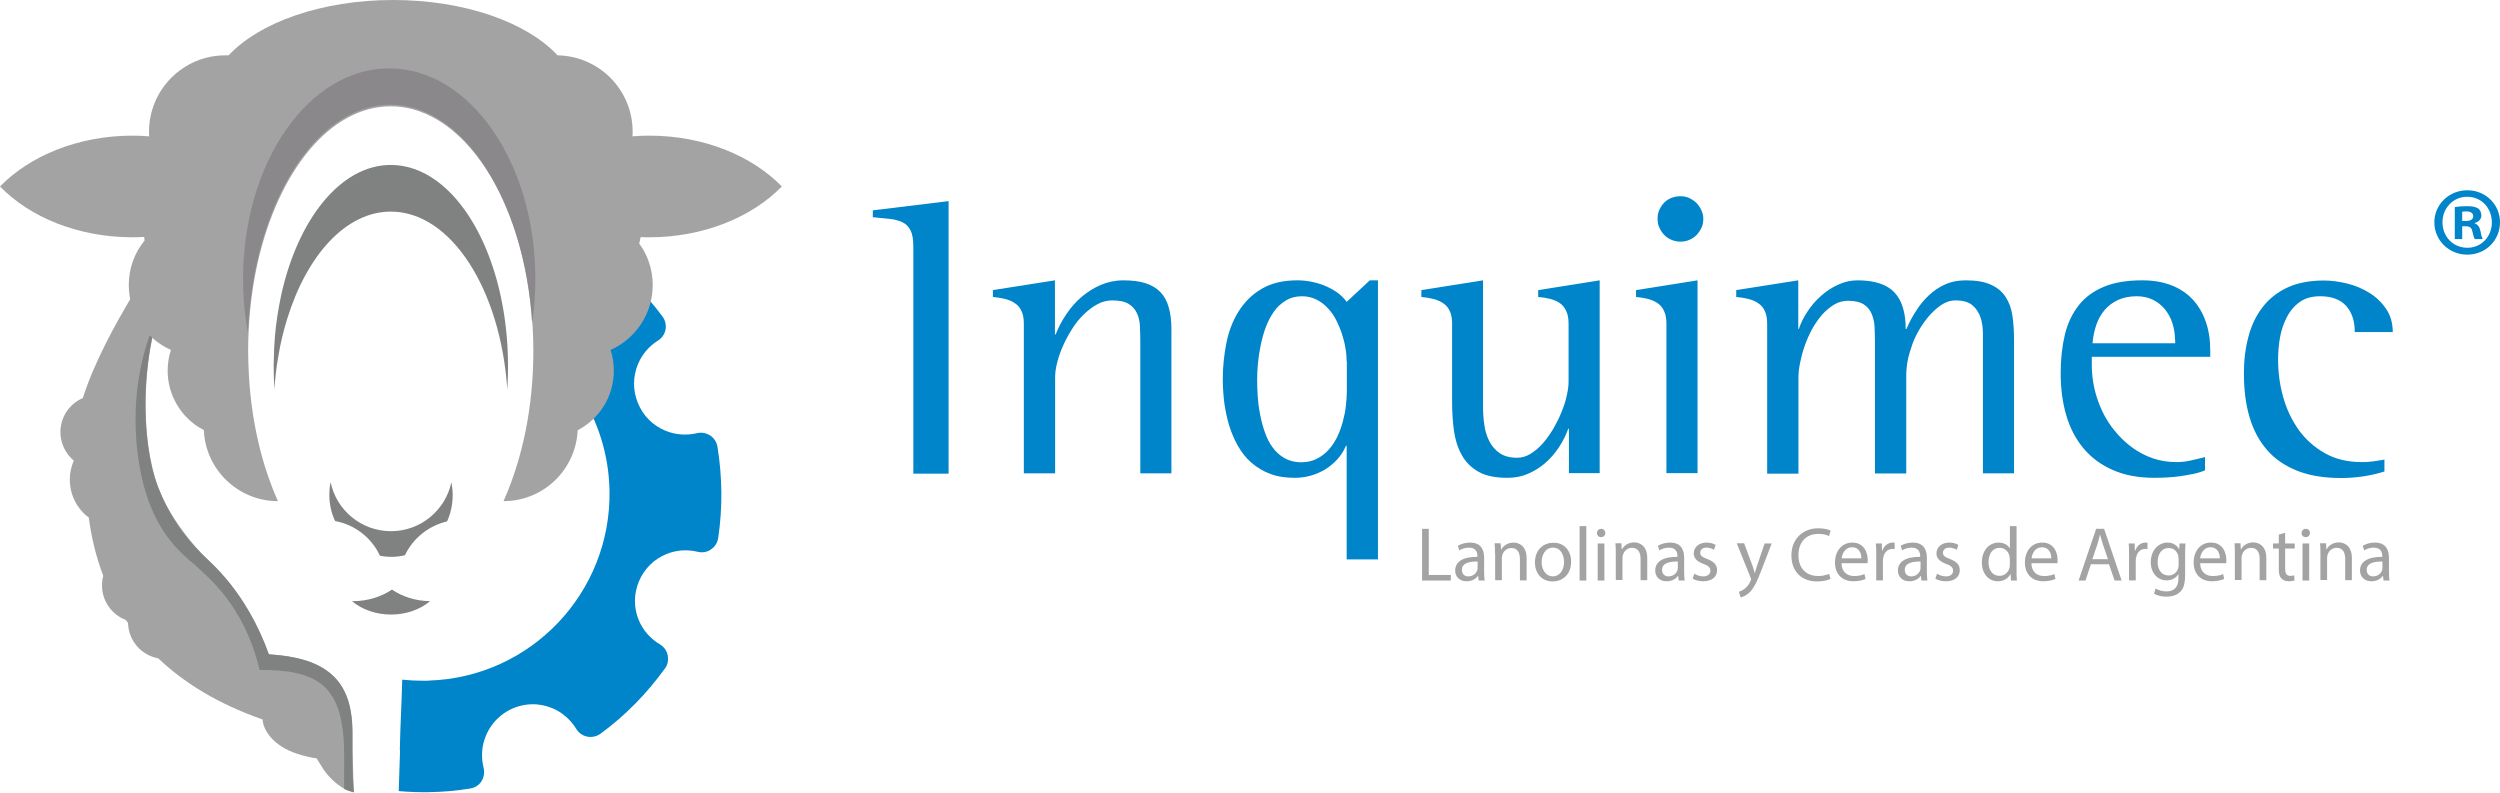 <?xml version="1.0" encoding="utf-8"?>
<!-- Generator: Adobe Illustrator 24.0.0, SVG Export Plug-In . SVG Version: 6.00 Build 0)  -->
<svg version="1.1" id="Capa_1" xmlns="http://www.w3.org/2000/svg" xmlns:xlink="http://www.w3.org/1999/xlink" x="0px" y="0px"
	 viewBox="0 0 138.23 43.84" style="enable-background:new 0 0 138.23 43.84;" xml:space="preserve">
<style type="text/css">
	.st0{fill-rule:evenodd;clip-rule:evenodd;fill:#FFFFFF;}
	.st1{fill:#0085CA;}
	.st2{fill:#A4A3A3;}
	.st3{fill:#808181;}
	.st4{opacity:0.8;fill:#838184;}
	.st5{fill:none;stroke:#0085CA;stroke-width:0.5;stroke-miterlimit:10;}
	.st6{fill:#FFFFFF;}
</style>
<g>
	<g>
		<g>
			<path class="st1" d="M50.5,26.17V13.65c0-0.41-0.05-0.72-0.16-0.92c-0.11-0.21-0.26-0.36-0.46-0.45
				c-0.2-0.09-0.43-0.15-0.71-0.18c-0.28-0.03-0.58-0.06-0.91-0.09v-0.38l4.19-0.51v15.07H50.5z"/>
			<path class="st1" d="M63.05,26.17v-7.24c0-0.31-0.01-0.6-0.02-0.88c-0.01-0.28-0.07-0.53-0.17-0.74
				c-0.1-0.21-0.25-0.38-0.46-0.51c-0.21-0.13-0.51-0.19-0.91-0.19c-0.28,0-0.55,0.07-0.81,0.21c-0.26,0.14-0.51,0.33-0.75,0.56
				c-0.24,0.23-0.45,0.49-0.64,0.79c-0.19,0.3-0.36,0.61-0.5,0.92c-0.14,0.31-0.25,0.62-0.33,0.93c-0.08,0.31-0.12,0.58-0.12,0.82
				v5.33h-1.73V17.9c0-0.28-0.04-0.52-0.13-0.7c-0.08-0.18-0.2-0.33-0.36-0.43c-0.15-0.11-0.33-0.18-0.54-0.24
				c-0.21-0.05-0.44-0.09-0.68-0.11v-0.38l3.43-0.54v2.99h0.04c0.15-0.39,0.35-0.77,0.6-1.13c0.24-0.36,0.52-0.68,0.84-0.95
				c0.32-0.27,0.67-0.49,1.06-0.66c0.39-0.16,0.8-0.25,1.24-0.25c0.48,0,0.89,0.05,1.23,0.16c0.34,0.11,0.61,0.27,0.82,0.49
				c0.21,0.22,0.37,0.5,0.46,0.84c0.1,0.34,0.15,0.74,0.15,1.21v7.97H63.05z"/>
			<path class="st1" d="M74.46,30.94v-6.29h-0.04c-0.12,0.28-0.27,0.52-0.47,0.74c-0.2,0.22-0.42,0.4-0.67,0.56
				c-0.25,0.15-0.52,0.27-0.81,0.35c-0.29,0.08-0.58,0.12-0.87,0.12c-0.52,0-0.98-0.07-1.37-0.22c-0.4-0.15-0.74-0.36-1.04-0.62
				c-0.3-0.26-0.54-0.57-0.74-0.92c-0.2-0.35-0.36-0.73-0.49-1.14c-0.12-0.41-0.21-0.83-0.27-1.27c-0.05-0.44-0.08-0.87-0.08-1.3
				c0-0.67,0.07-1.33,0.2-1.99c0.13-0.65,0.36-1.24,0.68-1.75c0.32-0.51,0.74-0.93,1.27-1.24c0.52-0.31,1.18-0.47,1.97-0.47
				c0.23,0,0.48,0.02,0.74,0.07c0.26,0.05,0.52,0.12,0.76,0.22c0.24,0.1,0.47,0.22,0.69,0.37c0.21,0.15,0.4,0.33,0.54,0.53
				l1.28-1.19h0.45v15.43H74.46z M74.46,19.99c0-0.23-0.02-0.48-0.07-0.75c-0.04-0.27-0.11-0.53-0.2-0.8
				c-0.09-0.27-0.2-0.53-0.33-0.78c-0.13-0.25-0.29-0.47-0.48-0.66c-0.18-0.19-0.39-0.34-0.62-0.45c-0.23-0.11-0.49-0.17-0.77-0.17
				c-0.34,0-0.64,0.08-0.9,0.24c-0.26,0.16-0.48,0.36-0.66,0.62c-0.18,0.26-0.33,0.55-0.45,0.87c-0.12,0.33-0.21,0.66-0.28,1.01
				c-0.07,0.34-0.12,0.68-0.15,1.01c-0.03,0.33-0.04,0.62-0.04,0.88c0,0.26,0.01,0.56,0.03,0.88c0.02,0.32,0.06,0.66,0.13,1
				c0.06,0.34,0.15,0.67,0.26,0.99c0.11,0.32,0.25,0.61,0.43,0.85c0.18,0.25,0.4,0.45,0.66,0.6c0.26,0.15,0.57,0.23,0.92,0.23
				c0.32,0,0.61-0.06,0.86-0.19c0.25-0.12,0.47-0.29,0.66-0.5c0.19-0.21,0.35-0.45,0.48-0.72c0.13-0.27,0.23-0.56,0.31-0.85
				c0.08-0.3,0.14-0.59,0.17-0.89c0.03-0.3,0.05-0.57,0.05-0.83V19.99z"/>
			<path class="st1" d="M86.75,26.17v-2.46h-0.04c-0.13,0.36-0.3,0.7-0.52,1.03c-0.22,0.33-0.47,0.62-0.75,0.86
				c-0.29,0.25-0.61,0.45-0.96,0.6c-0.35,0.15-0.73,0.22-1.13,0.22c-0.67,0-1.21-0.11-1.61-0.34c-0.4-0.23-0.71-0.54-0.92-0.93
				c-0.22-0.39-0.36-0.84-0.43-1.35c-0.07-0.51-0.1-1.04-0.1-1.59V17.9c0-0.28-0.04-0.52-0.13-0.7c-0.08-0.18-0.2-0.33-0.36-0.43
				c-0.15-0.11-0.33-0.18-0.54-0.24c-0.2-0.05-0.43-0.09-0.67-0.11v-0.38l3.41-0.54v6.99c0,0.32,0.02,0.65,0.07,0.98
				c0.04,0.33,0.13,0.63,0.27,0.91c0.13,0.27,0.33,0.5,0.57,0.67c0.25,0.17,0.57,0.26,0.97,0.26c0.26,0,0.51-0.07,0.75-0.22
				c0.24-0.15,0.47-0.34,0.68-0.58c0.21-0.24,0.4-0.51,0.58-0.81c0.17-0.3,0.33-0.61,0.45-0.92c0.13-0.31,0.23-0.61,0.29-0.91
				c0.07-0.3,0.1-0.55,0.1-0.77v-3.2c0-0.28-0.04-0.52-0.13-0.7c-0.08-0.18-0.2-0.33-0.34-0.43c-0.15-0.11-0.32-0.18-0.53-0.24
				c-0.2-0.05-0.43-0.09-0.68-0.11v-0.38l3.4-0.54v10.66H86.75z"/>
			<path class="st1" d="M92.14,26.17V17.9c0-0.28-0.04-0.52-0.13-0.7c-0.08-0.18-0.2-0.33-0.35-0.43c-0.15-0.11-0.33-0.18-0.53-0.24
				c-0.2-0.05-0.43-0.09-0.67-0.11v-0.38l3.4-0.54v10.66H92.14z M94.18,12.1c0,0.17-0.03,0.34-0.1,0.49
				c-0.07,0.15-0.16,0.28-0.27,0.4c-0.12,0.12-0.25,0.21-0.4,0.27c-0.15,0.07-0.31,0.1-0.49,0.1c-0.18,0-0.34-0.03-0.5-0.1
				c-0.16-0.07-0.29-0.15-0.4-0.27c-0.11-0.11-0.2-0.25-0.27-0.4c-0.07-0.15-0.1-0.32-0.1-0.49c0-0.18,0.03-0.35,0.1-0.5
				c0.07-0.15,0.16-0.29,0.27-0.4c0.11-0.11,0.25-0.2,0.4-0.26c0.16-0.06,0.32-0.09,0.5-0.09c0.17,0,0.33,0.03,0.48,0.1
				c0.15,0.07,0.29,0.16,0.4,0.27c0.11,0.11,0.2,0.25,0.27,0.4C94.15,11.78,94.18,11.94,94.18,12.1z"/>
			<path class="st1" d="M109.64,26.17v-6.74c0-0.31,0-0.63,0-0.96c0-0.34-0.04-0.64-0.13-0.91c-0.09-0.27-0.24-0.5-0.45-0.68
				c-0.21-0.18-0.52-0.27-0.94-0.27c-0.28,0-0.55,0.09-0.81,0.27c-0.26,0.18-0.49,0.4-0.71,0.66c-0.21,0.26-0.4,0.53-0.56,0.83
				c-0.16,0.29-0.27,0.55-0.34,0.78c-0.09,0.26-0.17,0.52-0.22,0.79c-0.05,0.27-0.08,0.55-0.08,0.81v5.43h-1.73v-7.24
				c0-0.28-0.01-0.56-0.02-0.84c-0.01-0.28-0.07-0.52-0.16-0.74c-0.09-0.22-0.24-0.4-0.44-0.53c-0.2-0.13-0.49-0.2-0.86-0.2
				c-0.28,0-0.55,0.07-0.79,0.22c-0.24,0.15-0.47,0.34-0.67,0.57c-0.2,0.24-0.39,0.51-0.55,0.8c-0.16,0.3-0.29,0.61-0.4,0.92
				c-0.11,0.31-0.19,0.62-0.25,0.92c-0.06,0.3-0.09,0.57-0.09,0.8v5.33h-1.73V17.9c0-0.28-0.04-0.52-0.13-0.7
				c-0.08-0.18-0.2-0.33-0.36-0.43c-0.15-0.11-0.33-0.18-0.54-0.24c-0.21-0.05-0.44-0.09-0.68-0.11v-0.38l3.43-0.54v2.69h0.03
				c0.11-0.33,0.27-0.65,0.49-0.98c0.21-0.32,0.46-0.61,0.75-0.86c0.28-0.25,0.6-0.46,0.94-0.61c0.34-0.16,0.69-0.24,1.06-0.24
				c0.94,0,1.62,0.22,2.04,0.66c0.42,0.44,0.63,1.12,0.63,2.03h0.04c0.15-0.35,0.33-0.69,0.54-1.01c0.2-0.32,0.44-0.61,0.71-0.86
				c0.27-0.25,0.57-0.45,0.9-0.6c0.34-0.15,0.71-0.22,1.13-0.22c0.58,0,1.04,0.08,1.39,0.24c0.35,0.16,0.62,0.38,0.81,0.67
				c0.19,0.29,0.32,0.63,0.38,1.04c0.06,0.4,0.09,0.85,0.09,1.35v7.37H109.64z"/>
			<path class="st1" d="M115.66,19.74v0.47c0,0.43,0.05,0.86,0.15,1.3c0.1,0.43,0.25,0.85,0.44,1.25c0.19,0.4,0.43,0.77,0.71,1.1
				c0.28,0.34,0.59,0.63,0.94,0.89c0.35,0.25,0.72,0.45,1.13,0.59c0.41,0.14,0.85,0.21,1.31,0.21c0.27,0,0.54-0.03,0.8-0.09
				c0.27-0.06,0.53-0.12,0.78-0.19v0.74c-0.18,0.07-0.39,0.14-0.63,0.19c-0.24,0.05-0.49,0.09-0.74,0.13
				c-0.25,0.03-0.5,0.06-0.74,0.07c-0.24,0.01-0.46,0.02-0.66,0.02c-0.9,0-1.67-0.14-2.32-0.43c-0.65-0.28-1.19-0.68-1.62-1.19
				c-0.43-0.51-0.75-1.12-0.96-1.83c-0.21-0.71-0.31-1.49-0.31-2.34c0-0.78,0.08-1.49,0.23-2.12c0.15-0.63,0.41-1.17,0.76-1.62
				c0.35-0.45,0.82-0.79,1.39-1.03c0.57-0.24,1.28-0.36,2.13-0.36c0.6,0,1.13,0.09,1.6,0.27c0.47,0.18,0.86,0.44,1.18,0.78
				c0.32,0.34,0.56,0.75,0.73,1.23c0.17,0.48,0.25,1.02,0.25,1.62v0.33H115.66z M120.26,18.78c0-0.31-0.05-0.61-0.14-0.9
				c-0.09-0.29-0.23-0.54-0.41-0.77c-0.18-0.22-0.4-0.4-0.66-0.53c-0.26-0.13-0.56-0.2-0.9-0.2c-0.39,0-0.74,0.07-1.03,0.2
				c-0.3,0.14-0.54,0.32-0.74,0.55c-0.2,0.23-0.36,0.51-0.47,0.83c-0.11,0.32-0.18,0.66-0.21,1.02h4.57V18.78z"/>
			<path class="st1" d="M130.2,18.35c0-0.61-0.16-1.08-0.48-1.44c-0.32-0.35-0.8-0.53-1.43-0.53c-0.47,0-0.85,0.11-1.15,0.33
				c-0.3,0.22-0.54,0.51-0.71,0.85c-0.17,0.34-0.3,0.72-0.37,1.13c-0.07,0.41-0.1,0.81-0.1,1.19c0,0.7,0.09,1.39,0.28,2.07
				c0.19,0.68,0.48,1.28,0.86,1.82c0.38,0.53,0.87,0.96,1.45,1.29c0.58,0.33,1.27,0.49,2.05,0.49c0.2,0,0.41-0.01,0.62-0.04
				c0.21-0.03,0.41-0.06,0.62-0.1v0.66c-0.39,0.12-0.78,0.21-1.18,0.27c-0.4,0.06-0.81,0.09-1.21,0.09c-0.94,0-1.75-0.13-2.43-0.4
				c-0.68-0.27-1.24-0.65-1.67-1.15c-0.44-0.5-0.76-1.11-0.97-1.82c-0.21-0.71-0.31-1.52-0.31-2.42c0-0.72,0.08-1.39,0.25-2.02
				c0.16-0.62,0.42-1.17,0.78-1.63c0.35-0.46,0.81-0.83,1.37-1.09c0.56-0.26,1.24-0.39,2.02-0.39c0.42,0,0.85,0.06,1.3,0.17
				c0.45,0.11,0.86,0.29,1.23,0.52c0.37,0.23,0.68,0.53,0.92,0.89c0.24,0.36,0.36,0.78,0.36,1.27H130.2z"/>
		</g>
		<g>
			<path class="st2" d="M78.63,29.24H79v2.55h1.22v0.31h-1.59V29.24z"/>
			<path class="st2" d="M81.76,32.1l-0.03-0.26h-0.01c-0.11,0.16-0.33,0.3-0.63,0.3c-0.42,0-0.63-0.29-0.63-0.59
				c0-0.5,0.44-0.77,1.23-0.76v-0.04c0-0.17-0.05-0.47-0.47-0.47c-0.19,0-0.39,0.06-0.53,0.15l-0.08-0.25
				c0.17-0.11,0.42-0.18,0.67-0.18c0.63,0,0.78,0.43,0.78,0.84v0.77c0,0.18,0.01,0.35,0.03,0.49H81.76z M81.7,31.05
				c-0.41-0.01-0.87,0.06-0.87,0.46c0,0.24,0.16,0.36,0.35,0.36c0.27,0,0.44-0.17,0.5-0.34c0.01-0.04,0.02-0.08,0.02-0.12V31.05z"/>
			<path class="st2" d="M82.66,30.6c0-0.21,0-0.39-0.02-0.56h0.33L83,30.39h0.01c0.1-0.2,0.34-0.39,0.68-0.39
				c0.28,0,0.72,0.17,0.72,0.87v1.22h-0.37v-1.18c0-0.33-0.12-0.61-0.47-0.61c-0.25,0-0.44,0.17-0.5,0.38
				c-0.02,0.05-0.03,0.11-0.03,0.17v1.23h-0.37V30.6z"/>
			<path class="st2" d="M86.87,31.06c0,0.76-0.53,1.09-1.02,1.09c-0.56,0-0.98-0.41-0.98-1.05c0-0.69,0.45-1.09,1.02-1.09
				C86.47,30,86.87,30.43,86.87,31.06z M85.24,31.08c0,0.45,0.26,0.79,0.62,0.79c0.36,0,0.62-0.33,0.62-0.8
				c0-0.35-0.17-0.79-0.61-0.79C85.44,30.28,85.24,30.69,85.24,31.08z"/>
			<path class="st2" d="M87.34,29.09h0.37v3.01h-0.37V29.09z"/>
			<path class="st2" d="M88.76,29.47c0,0.13-0.09,0.23-0.24,0.23c-0.13,0-0.22-0.1-0.22-0.23c0-0.13,0.1-0.23,0.23-0.23
				C88.67,29.24,88.76,29.34,88.76,29.47z M88.34,32.1v-2.05h0.37v2.05H88.34z"/>
			<path class="st2" d="M89.34,30.6c0-0.21,0-0.39-0.02-0.56h0.33l0.02,0.34h0.01c0.1-0.2,0.34-0.39,0.68-0.39
				c0.28,0,0.72,0.17,0.72,0.87v1.22h-0.37v-1.18c0-0.33-0.12-0.61-0.47-0.61c-0.25,0-0.44,0.17-0.5,0.38
				c-0.02,0.05-0.03,0.11-0.03,0.17v1.23h-0.37V30.6z"/>
			<path class="st2" d="M92.82,32.1l-0.03-0.26h-0.01c-0.11,0.16-0.33,0.3-0.63,0.3c-0.42,0-0.63-0.29-0.63-0.59
				c0-0.5,0.44-0.77,1.23-0.76v-0.04c0-0.17-0.05-0.47-0.47-0.47c-0.19,0-0.39,0.06-0.53,0.15l-0.08-0.25
				c0.17-0.11,0.42-0.18,0.67-0.18c0.63,0,0.78,0.43,0.78,0.84v0.77c0,0.18,0.01,0.35,0.03,0.49H92.82z M92.77,31.05
				c-0.41-0.01-0.87,0.06-0.87,0.46c0,0.24,0.16,0.36,0.35,0.36c0.27,0,0.44-0.17,0.5-0.34c0.01-0.04,0.02-0.08,0.02-0.12V31.05z"/>
			<path class="st2" d="M93.68,31.72c0.11,0.07,0.3,0.15,0.49,0.15c0.27,0,0.4-0.14,0.4-0.31c0-0.18-0.11-0.28-0.38-0.38
				c-0.37-0.13-0.54-0.33-0.54-0.58c0-0.33,0.27-0.6,0.71-0.6c0.21,0,0.39,0.06,0.5,0.13l-0.09,0.27c-0.08-0.05-0.23-0.12-0.42-0.12
				c-0.22,0-0.34,0.13-0.34,0.28c0,0.17,0.12,0.25,0.39,0.35c0.36,0.14,0.54,0.31,0.54,0.62c0,0.36-0.28,0.61-0.77,0.61
				c-0.22,0-0.43-0.06-0.58-0.14L93.68,31.72z"/>
			<path class="st2" d="M96.44,30.05l0.45,1.21c0.05,0.14,0.1,0.3,0.13,0.42h0.01c0.04-0.12,0.08-0.28,0.13-0.43l0.41-1.2h0.39
				l-0.56,1.46c-0.27,0.7-0.45,1.06-0.7,1.28c-0.18,0.16-0.36,0.22-0.46,0.24l-0.09-0.31c0.09-0.03,0.22-0.09,0.33-0.18
				c0.1-0.08,0.23-0.22,0.31-0.42c0.02-0.04,0.03-0.07,0.03-0.09c0-0.02-0.01-0.05-0.03-0.1l-0.76-1.89H96.44z"/>
			<path class="st2" d="M101.21,32.01c-0.14,0.07-0.41,0.14-0.75,0.14c-0.8,0-1.41-0.51-1.41-1.44c0-0.89,0.61-1.5,1.49-1.5
				c0.36,0,0.58,0.08,0.68,0.13l-0.09,0.3c-0.14-0.07-0.34-0.12-0.58-0.12c-0.67,0-1.11,0.43-1.11,1.18c0,0.7,0.4,1.15,1.1,1.15
				c0.22,0,0.45-0.05,0.6-0.12L101.21,32.01z"/>
			<path class="st2" d="M101.82,31.14c0.01,0.5,0.33,0.71,0.7,0.71c0.27,0,0.43-0.05,0.57-0.11l0.06,0.27
				c-0.13,0.06-0.36,0.13-0.68,0.13c-0.63,0-1.01-0.42-1.01-1.03c0-0.62,0.36-1.11,0.96-1.11c0.67,0,0.85,0.59,0.85,0.97
				c0,0.08-0.01,0.14-0.01,0.17H101.82z M102.92,30.87c0-0.24-0.1-0.61-0.52-0.61c-0.38,0-0.54,0.35-0.57,0.61H102.92z"/>
			<path class="st2" d="M103.74,30.69c0-0.24,0-0.45-0.02-0.64h0.33l0.01,0.4h0.02c0.09-0.28,0.32-0.45,0.57-0.45
				c0.04,0,0.07,0,0.11,0.01v0.35c-0.04-0.01-0.08-0.01-0.13-0.01c-0.26,0-0.45,0.2-0.5,0.48c-0.01,0.05-0.02,0.11-0.02,0.17v1.09
				h-0.37V30.69z"/>
			<path class="st2" d="M106.24,32.1l-0.03-0.26h-0.01c-0.11,0.16-0.33,0.3-0.63,0.3c-0.42,0-0.63-0.29-0.63-0.59
				c0-0.5,0.44-0.77,1.23-0.76v-0.04c0-0.17-0.05-0.47-0.47-0.47c-0.19,0-0.39,0.06-0.53,0.15l-0.08-0.25
				c0.17-0.11,0.42-0.18,0.67-0.18c0.63,0,0.78,0.43,0.78,0.84v0.77c0,0.18,0.01,0.35,0.03,0.49H106.24z M106.19,31.05
				c-0.41-0.01-0.87,0.06-0.87,0.46c0,0.24,0.16,0.36,0.35,0.36c0.27,0,0.44-0.17,0.5-0.34c0.01-0.04,0.02-0.08,0.02-0.12V31.05z"/>
			<path class="st2" d="M107.1,31.72c0.11,0.07,0.3,0.15,0.49,0.15c0.27,0,0.4-0.14,0.4-0.31c0-0.18-0.11-0.28-0.38-0.38
				c-0.37-0.13-0.54-0.33-0.54-0.58c0-0.33,0.27-0.6,0.71-0.6c0.21,0,0.39,0.06,0.5,0.13l-0.09,0.27c-0.08-0.05-0.23-0.12-0.42-0.12
				c-0.22,0-0.34,0.13-0.34,0.28c0,0.17,0.12,0.25,0.39,0.35c0.36,0.14,0.54,0.31,0.54,0.62c0,0.36-0.28,0.61-0.77,0.61
				c-0.22,0-0.43-0.06-0.58-0.14L107.1,31.72z"/>
			<path class="st2" d="M111.5,29.09v2.48c0,0.18,0,0.39,0.02,0.53h-0.33l-0.02-0.36h-0.01c-0.11,0.23-0.36,0.4-0.7,0.4
				c-0.5,0-0.88-0.42-0.88-1.04c0-0.68,0.42-1.1,0.92-1.1c0.31,0,0.53,0.15,0.62,0.31h0.01v-1.22H111.5z M111.12,30.88
				c0-0.05,0-0.11-0.02-0.16c-0.06-0.24-0.26-0.43-0.54-0.43c-0.39,0-0.61,0.34-0.61,0.79c0,0.42,0.2,0.76,0.61,0.76
				c0.25,0,0.48-0.17,0.55-0.44c0.01-0.05,0.02-0.1,0.02-0.16V30.88z"/>
			<path class="st2" d="M112.32,31.14c0.01,0.5,0.33,0.71,0.7,0.71c0.27,0,0.43-0.05,0.57-0.11l0.06,0.27
				c-0.13,0.06-0.36,0.13-0.68,0.13c-0.63,0-1.01-0.42-1.01-1.03c0-0.62,0.36-1.11,0.96-1.11c0.67,0,0.85,0.59,0.85,0.97
				c0,0.08-0.01,0.14-0.01,0.17H112.32z M113.42,30.87c0-0.24-0.1-0.61-0.52-0.61c-0.38,0-0.54,0.35-0.57,0.61H113.42z"/>
			<path class="st2" d="M115.61,31.2l-0.3,0.9h-0.38l0.97-2.86h0.44l0.97,2.86h-0.39l-0.31-0.9H115.61z M116.55,30.91l-0.28-0.82
				c-0.06-0.19-0.11-0.36-0.15-0.52h-0.01c-0.04,0.17-0.09,0.34-0.14,0.52l-0.28,0.83H116.55z"/>
			<path class="st2" d="M117.72,30.69c0-0.24,0-0.45-0.02-0.64h0.33l0.01,0.4h0.02c0.09-0.28,0.32-0.45,0.57-0.45
				c0.04,0,0.07,0,0.11,0.01v0.35c-0.04-0.01-0.08-0.01-0.13-0.01c-0.26,0-0.45,0.2-0.5,0.48c-0.01,0.05-0.02,0.11-0.02,0.17v1.09
				h-0.37V30.69z"/>
			<path class="st2" d="M120.84,30.05c-0.01,0.15-0.02,0.31-0.02,0.56v1.19c0,0.47-0.09,0.76-0.29,0.94
				c-0.2,0.19-0.49,0.25-0.75,0.25c-0.25,0-0.52-0.06-0.68-0.17l0.09-0.28c0.14,0.08,0.35,0.16,0.6,0.16c0.38,0,0.66-0.2,0.66-0.72
				v-0.23h-0.01c-0.11,0.19-0.33,0.34-0.65,0.34c-0.51,0-0.87-0.43-0.87-1c0-0.69,0.45-1.09,0.92-1.09c0.36,0,0.55,0.19,0.64,0.36
				h0.01l0.02-0.31H120.84z M120.45,30.86c0-0.06,0-0.12-0.02-0.17c-0.07-0.22-0.25-0.39-0.52-0.39c-0.36,0-0.61,0.3-0.61,0.78
				c0,0.4,0.2,0.74,0.61,0.74c0.23,0,0.44-0.14,0.52-0.38c0.02-0.06,0.03-0.14,0.03-0.2V30.86z"/>
			<path class="st2" d="M121.65,31.14c0.01,0.5,0.33,0.71,0.7,0.71c0.27,0,0.43-0.05,0.57-0.11l0.06,0.27
				c-0.13,0.06-0.36,0.13-0.68,0.13c-0.63,0-1.01-0.42-1.01-1.03c0-0.62,0.36-1.11,0.96-1.11c0.67,0,0.85,0.59,0.85,0.97
				c0,0.08-0.01,0.14-0.01,0.17H121.65z M122.74,30.87c0-0.24-0.1-0.61-0.52-0.61c-0.38,0-0.54,0.35-0.57,0.61H122.74z"/>
			<path class="st2" d="M123.57,30.6c0-0.21,0-0.39-0.02-0.56h0.33l0.02,0.34h0.01c0.1-0.2,0.34-0.39,0.68-0.39
				c0.28,0,0.72,0.17,0.72,0.87v1.22h-0.37v-1.18c0-0.33-0.12-0.61-0.47-0.61c-0.25,0-0.44,0.17-0.5,0.38
				c-0.02,0.05-0.03,0.11-0.03,0.17v1.23h-0.37V30.6z"/>
			<path class="st2" d="M126.35,29.46v0.59h0.53v0.28h-0.53v1.11c0,0.25,0.07,0.4,0.28,0.4c0.1,0,0.17-0.01,0.22-0.03l0.02,0.28
				c-0.07,0.03-0.19,0.05-0.33,0.05c-0.17,0-0.31-0.06-0.4-0.16c-0.11-0.11-0.14-0.29-0.14-0.53v-1.12h-0.32v-0.28h0.32v-0.49
				L126.35,29.46z"/>
			<path class="st2" d="M127.72,29.47c0,0.13-0.09,0.23-0.24,0.23c-0.13,0-0.22-0.1-0.22-0.23c0-0.13,0.1-0.23,0.23-0.23
				C127.63,29.24,127.72,29.34,127.72,29.47z M127.31,32.1v-2.05h0.37v2.05H127.31z"/>
			<path class="st2" d="M128.3,30.6c0-0.21,0-0.39-0.02-0.56h0.33l0.02,0.34h0.01c0.1-0.2,0.34-0.39,0.68-0.39
				c0.28,0,0.72,0.17,0.72,0.87v1.22h-0.37v-1.18c0-0.33-0.12-0.61-0.47-0.61c-0.25,0-0.44,0.17-0.5,0.38
				c-0.02,0.05-0.03,0.11-0.03,0.17v1.23h-0.37V30.6z"/>
			<path class="st2" d="M131.79,32.1l-0.03-0.26h-0.01c-0.11,0.16-0.33,0.3-0.63,0.3c-0.42,0-0.63-0.29-0.63-0.59
				c0-0.5,0.44-0.77,1.23-0.76v-0.04c0-0.17-0.05-0.47-0.47-0.47c-0.19,0-0.39,0.06-0.53,0.15l-0.08-0.25
				c0.17-0.11,0.42-0.18,0.67-0.18c0.63,0,0.78,0.43,0.78,0.84v0.77c0,0.18,0.01,0.35,0.03,0.49H131.79z M131.73,31.05
				c-0.41-0.01-0.87,0.06-0.87,0.46c0,0.24,0.16,0.36,0.35,0.36c0.27,0,0.44-0.17,0.5-0.34c0.01-0.04,0.02-0.08,0.02-0.12V31.05z"/>
		</g>
		<g>
			<path class="st2" d="M3.34,23.89c0-0.84,0.51-1.57,1.24-1.88c1.2-3.82,4.75-8.75,4.75-8.75s0,0,0.26,1.73
				c-2.01,4.46-1.77,9.46-0.85,11.93c0.03,0.07,0.06,0.14,0.08,0.2c0.86,2.18,2.9,4.1,3.15,4.34c0.52,0.52,1.96,2.14,2.89,4.72
				c3.95,0.22,4.57,2.17,4.61,4.13c0.04,1.92,0.09,3.5,0.09,3.5c-0.3-0.07-0.58-0.19-0.9-0.45c-0.42-0.32-0.74-0.73-0.93-1.07
				c-0.07-0.11-0.15-0.23-0.22-0.36c-0.17-0.02-0.61-0.09-1.1-0.26c-1.23-0.4-1.86-1.25-1.89-1.89l0,0h0l0,0
				c-2.5-0.87-4.37-2.05-5.77-3.38c-0.94-0.17-1.65-0.98-1.67-1.96C7.04,34.4,7,34.34,6.96,34.28c-0.77-0.29-1.32-1.04-1.32-1.91
				c0-0.18,0.02-0.36,0.07-0.53c-0.43-1.13-0.67-2.23-0.8-3.22c-0.64-0.48-1.05-1.24-1.05-2.1c0-0.38,0.08-0.73,0.22-1.05
				C3.63,25.09,3.34,24.52,3.34,23.89z"/>
		</g>
		<g>
			<path class="st3" d="M14.35,37.04c-0.85-3.66-3-5.23-3.51-5.75c-0.24-0.25-1.66-1.14-2.52-3.32c-0.02-0.07-0.05-0.14-0.08-0.2
				c-0.83-2.23-1.32-6.45,0.48-10.31c-1.02,3.43-0.79,7.31-0.03,9.35c0.03,0.07,0.05,0.14,0.08,0.2c0.86,2.18,2.15,3.36,2.39,3.61
				c0.52,0.52,2.45,2.06,3.71,5.56c3.01,0.19,4.71,1.26,4.62,4.59c-0.05,1.92,0.08,3.03,0.08,3.04c-0.16-0.04-0.38-0.11-0.54-0.19
				c-0.02-0.91,0.02-1.23-0.01-2.33C18.91,37.77,17.41,37.04,14.35,37.04z"/>
		</g>
		<g>
			<path class="st1" d="M23.59,37.64c-0.03,0-0.07,0-0.1,0c0.08,0,0.16,0,0.23-0.01C23.68,37.64,23.64,37.64,23.59,37.64z"/>
			<path class="st1" d="M22.24,37.58C22.24,37.58,22.24,37.58,22.24,37.58c0.38,0.04,0.77,0.06,1.16,0.06
				C23,37.64,22.62,37.62,22.24,37.58z"/>
			<path class="st1" d="M22.11,41.36c0-0.23,0.02-0.61,0.03-1.07c0.04-0.98,0.07-1.76,0.07-1.76c0,0,0,0,0,0
				c0.01-0.33,0.02-0.65,0.03-0.95c0.38,0.04,0.77,0.06,1.16,0.06c0.03,0,0.06,0,0.09,0c0.03,0,0.07,0,0.1,0
				c0.04,0,0.09,0,0.13-0.01c5.63-0.18,10.09-4.86,9.98-10.52c-0.04-2-0.65-3.86-1.67-5.42c0.2-0.41,0.32-0.87,0.32-1.37
				c0-0.34-0.05-0.66-0.15-0.96c1.15-0.51,1.95-1.66,1.95-3c0-0.78-0.28-1.5-0.73-2.07c0-0.01,0-0.03,0.01-0.04
				c1.21,0.93,2.29,2.02,3.2,3.25c0.16,0.21,0.21,0.47,0.17,0.72c-0.05,0.25-0.2,0.48-0.42,0.61c-0.49,0.31-0.87,0.75-1.1,1.29
				c-0.29,0.69-0.3,1.46-0.01,2.16c0.28,0.7,0.82,1.24,1.51,1.53c0.55,0.23,1.17,0.28,1.76,0.14c0.25-0.06,0.51-0.01,0.73,0.13
				c0.21,0.14,0.36,0.37,0.4,0.62c0.27,1.68,0.29,3.38,0.04,5.05c-0.04,0.26-0.18,0.48-0.4,0.63c-0.21,0.15-0.48,0.19-0.73,0.13
				c-0.58-0.14-1.18-0.1-1.72,0.12c-0.7,0.28-1.24,0.82-1.53,1.51c-0.29,0.69-0.3,1.46-0.01,2.15c0.23,0.56,0.64,1.02,1.17,1.34
				c0.22,0.13,0.38,0.35,0.43,0.61c0.05,0.25,0,0.52-0.16,0.73c-1,1.38-2.19,2.6-3.56,3.6c-0.21,0.15-0.47,0.21-0.73,0.16
				c-0.25-0.05-0.48-0.21-0.61-0.43c-0.31-0.51-0.77-0.91-1.31-1.14c-0.37-0.15-0.75-0.23-1.14-0.22c-1.11,0.02-2.11,0.7-2.54,1.73
				c-0.24,0.57-0.28,1.18-0.13,1.79c0.06,0.25,0.02,0.52-0.12,0.74c-0.14,0.22-0.37,0.36-0.63,0.4c-0.75,0.12-1.51,0.19-2.27,0.2
				c-0.56,0.01-1.12-0.01-1.67-0.06c0-0.02,0-0.05,0-0.1c0.01-0.46,0.04-1.29,0.07-2.15C22.1,41.47,22.11,41.41,22.11,41.36z"/>
		</g>
		<path class="st2" d="M35.42,13.11c0.16,0.01,0.32,0.01,0.48,0.01c3,0,5.67-1.11,7.33-2.81C41.57,8.61,38.91,7.5,35.9,7.5
			c-0.31,0-0.62,0.01-0.93,0.04c0.01-0.09,0.01-0.18,0.01-0.26c0-2.31-1.85-4.18-4.15-4.22C29.14,1.24,25.7,0,21.74,0
			c-3.96,0-7.4,1.24-9.1,3.06c-0.06,0-0.12,0-0.18,0c-2.33,0-4.22,1.89-4.22,4.22c0,0.09,0,0.18,0.01,0.26
			C7.95,7.51,7.64,7.5,7.33,7.5c-3,0-5.67,1.11-7.33,2.81c1.66,1.71,4.33,2.81,7.33,2.81c0.22,0,0.43-0.01,0.64-0.02
			c0.01,0.05,0.01,0.09,0.02,0.14c0,0.02,0,0.03,0.01,0.05c-0.55,0.67-0.88,1.53-0.88,2.47c0,1.6,0.96,2.98,2.33,3.59
			c-0.12,0.36-0.18,0.75-0.18,1.15c0,0.59,0.14,1.14,0.38,1.63c0.31,0.62,0.78,1.15,1.37,1.51c0.08,0.05,0.17,0.1,0.25,0.14
			c0.09,2.18,1.89,3.93,4.1,3.93c0,0,0,0,0,0c-0.89-1.98-1.47-4.39-1.61-7.01c-0.02-0.42-0.04-0.84-0.04-1.27
			c0-0.41,0.01-0.81,0.03-1.22c0.07-1.29,0.24-2.54,0.5-3.7c1.15-5.05,4-8.63,7.35-8.63c4.36,0,7.89,6.06,7.89,13.54
			c0,3.12-0.62,5.99-1.65,8.29c0,0,0,0,0,0c2.21,0,4-1.74,4.1-3.92c1.19-0.62,2-1.86,2-3.29c0-0.4-0.06-0.79-0.18-1.15
			c1.37-0.61,2.33-1.99,2.33-3.59c0-0.86-0.28-1.66-0.75-2.3C35.38,13.35,35.4,13.23,35.42,13.11z"/>
		<path class="st3" d="M15.34,17.44c-0.12,0.78-0.19,1.59-0.2,2.43c0,0.13-0.01,0.25-0.01,0.38c0,0.44,0.02,0.87,0.04,1.29
			c0.04-0.61,0.11-1.21,0.21-1.79c0.12-0.74,0.29-1.45,0.5-2.12c1.09-3.53,3.25-5.93,5.73-5.93c3.33,0,6.07,4.3,6.44,9.84
			c0.03-0.42,0.04-0.85,0.04-1.29c0-6.15-2.9-11.13-6.48-11.13c-2.78,0-5.15,3.01-6.07,7.23C15.47,16.7,15.4,17.06,15.34,17.44z"/>
		<path class="st3" d="M25.03,27.37c0-0.24-0.03-0.48-0.07-0.71c-0.33,1.55-1.7,2.71-3.34,2.71c-1.64,0-3.02-1.16-3.34-2.71
			c-0.05,0.23-0.07,0.47-0.07,0.71c0,0.51,0.11,1,0.32,1.44c1.1,0.2,2.02,0.93,2.48,1.92c0.2,0.04,0.41,0.06,0.62,0.06
			c0.26,0,0.52-0.03,0.76-0.09c0.44-0.93,1.3-1.63,2.33-1.87C24.92,28.39,25.03,27.89,25.03,27.37z"/>
		<path class="st3" d="M19.5,33.24c-0.01,0-0.03,0-0.04,0c0.55,0.46,1.32,0.74,2.16,0.74c0.84,0,1.61-0.28,2.16-0.74
			c-0.8-0.01-1.53-0.25-2.11-0.64C21.08,33,20.32,33.24,19.5,33.24z"/>
		<path class="st4" d="M21.58,5.79c4.07,0,7.42,5.3,7.84,12.09c0.12-0.79,0.18-1.62,0.18-2.46c0-6.43-3.62-11.64-8.08-11.64
			c-4.46,0-8.08,5.21-8.08,11.64c0,1.03,0.09,2.03,0.27,2.98C13.99,11.36,17.4,5.79,21.58,5.79z"/>
	</g>
	<g>
		<path class="st1" d="M138.23,12.29c0,1-0.79,1.79-1.81,1.79c-1.01,0-1.82-0.79-1.82-1.79c0-0.98,0.81-1.77,1.82-1.77
			C137.44,10.52,138.23,11.31,138.23,12.29z M135.05,12.29c0,0.79,0.58,1.41,1.38,1.41c0.78,0,1.35-0.63,1.35-1.4
			c0-0.79-0.57-1.42-1.36-1.42C135.63,10.88,135.05,11.51,135.05,12.29z M136.14,13.22h-0.41v-1.77c0.16-0.03,0.39-0.05,0.68-0.05
			c0.33,0,0.49,0.05,0.62,0.13c0.1,0.08,0.17,0.22,0.17,0.39c0,0.19-0.15,0.35-0.37,0.41v0.02c0.17,0.06,0.27,0.19,0.32,0.43
			c0.05,0.27,0.09,0.38,0.13,0.44h-0.44c-0.05-0.06-0.09-0.23-0.14-0.43c-0.03-0.19-0.14-0.28-0.37-0.28h-0.19V13.22z M136.15,12.22
			h0.19c0.23,0,0.41-0.08,0.41-0.26c0-0.16-0.12-0.27-0.38-0.27c-0.11,0-0.18,0.01-0.23,0.02V12.22z"/>
	</g>
</g>
</svg>

